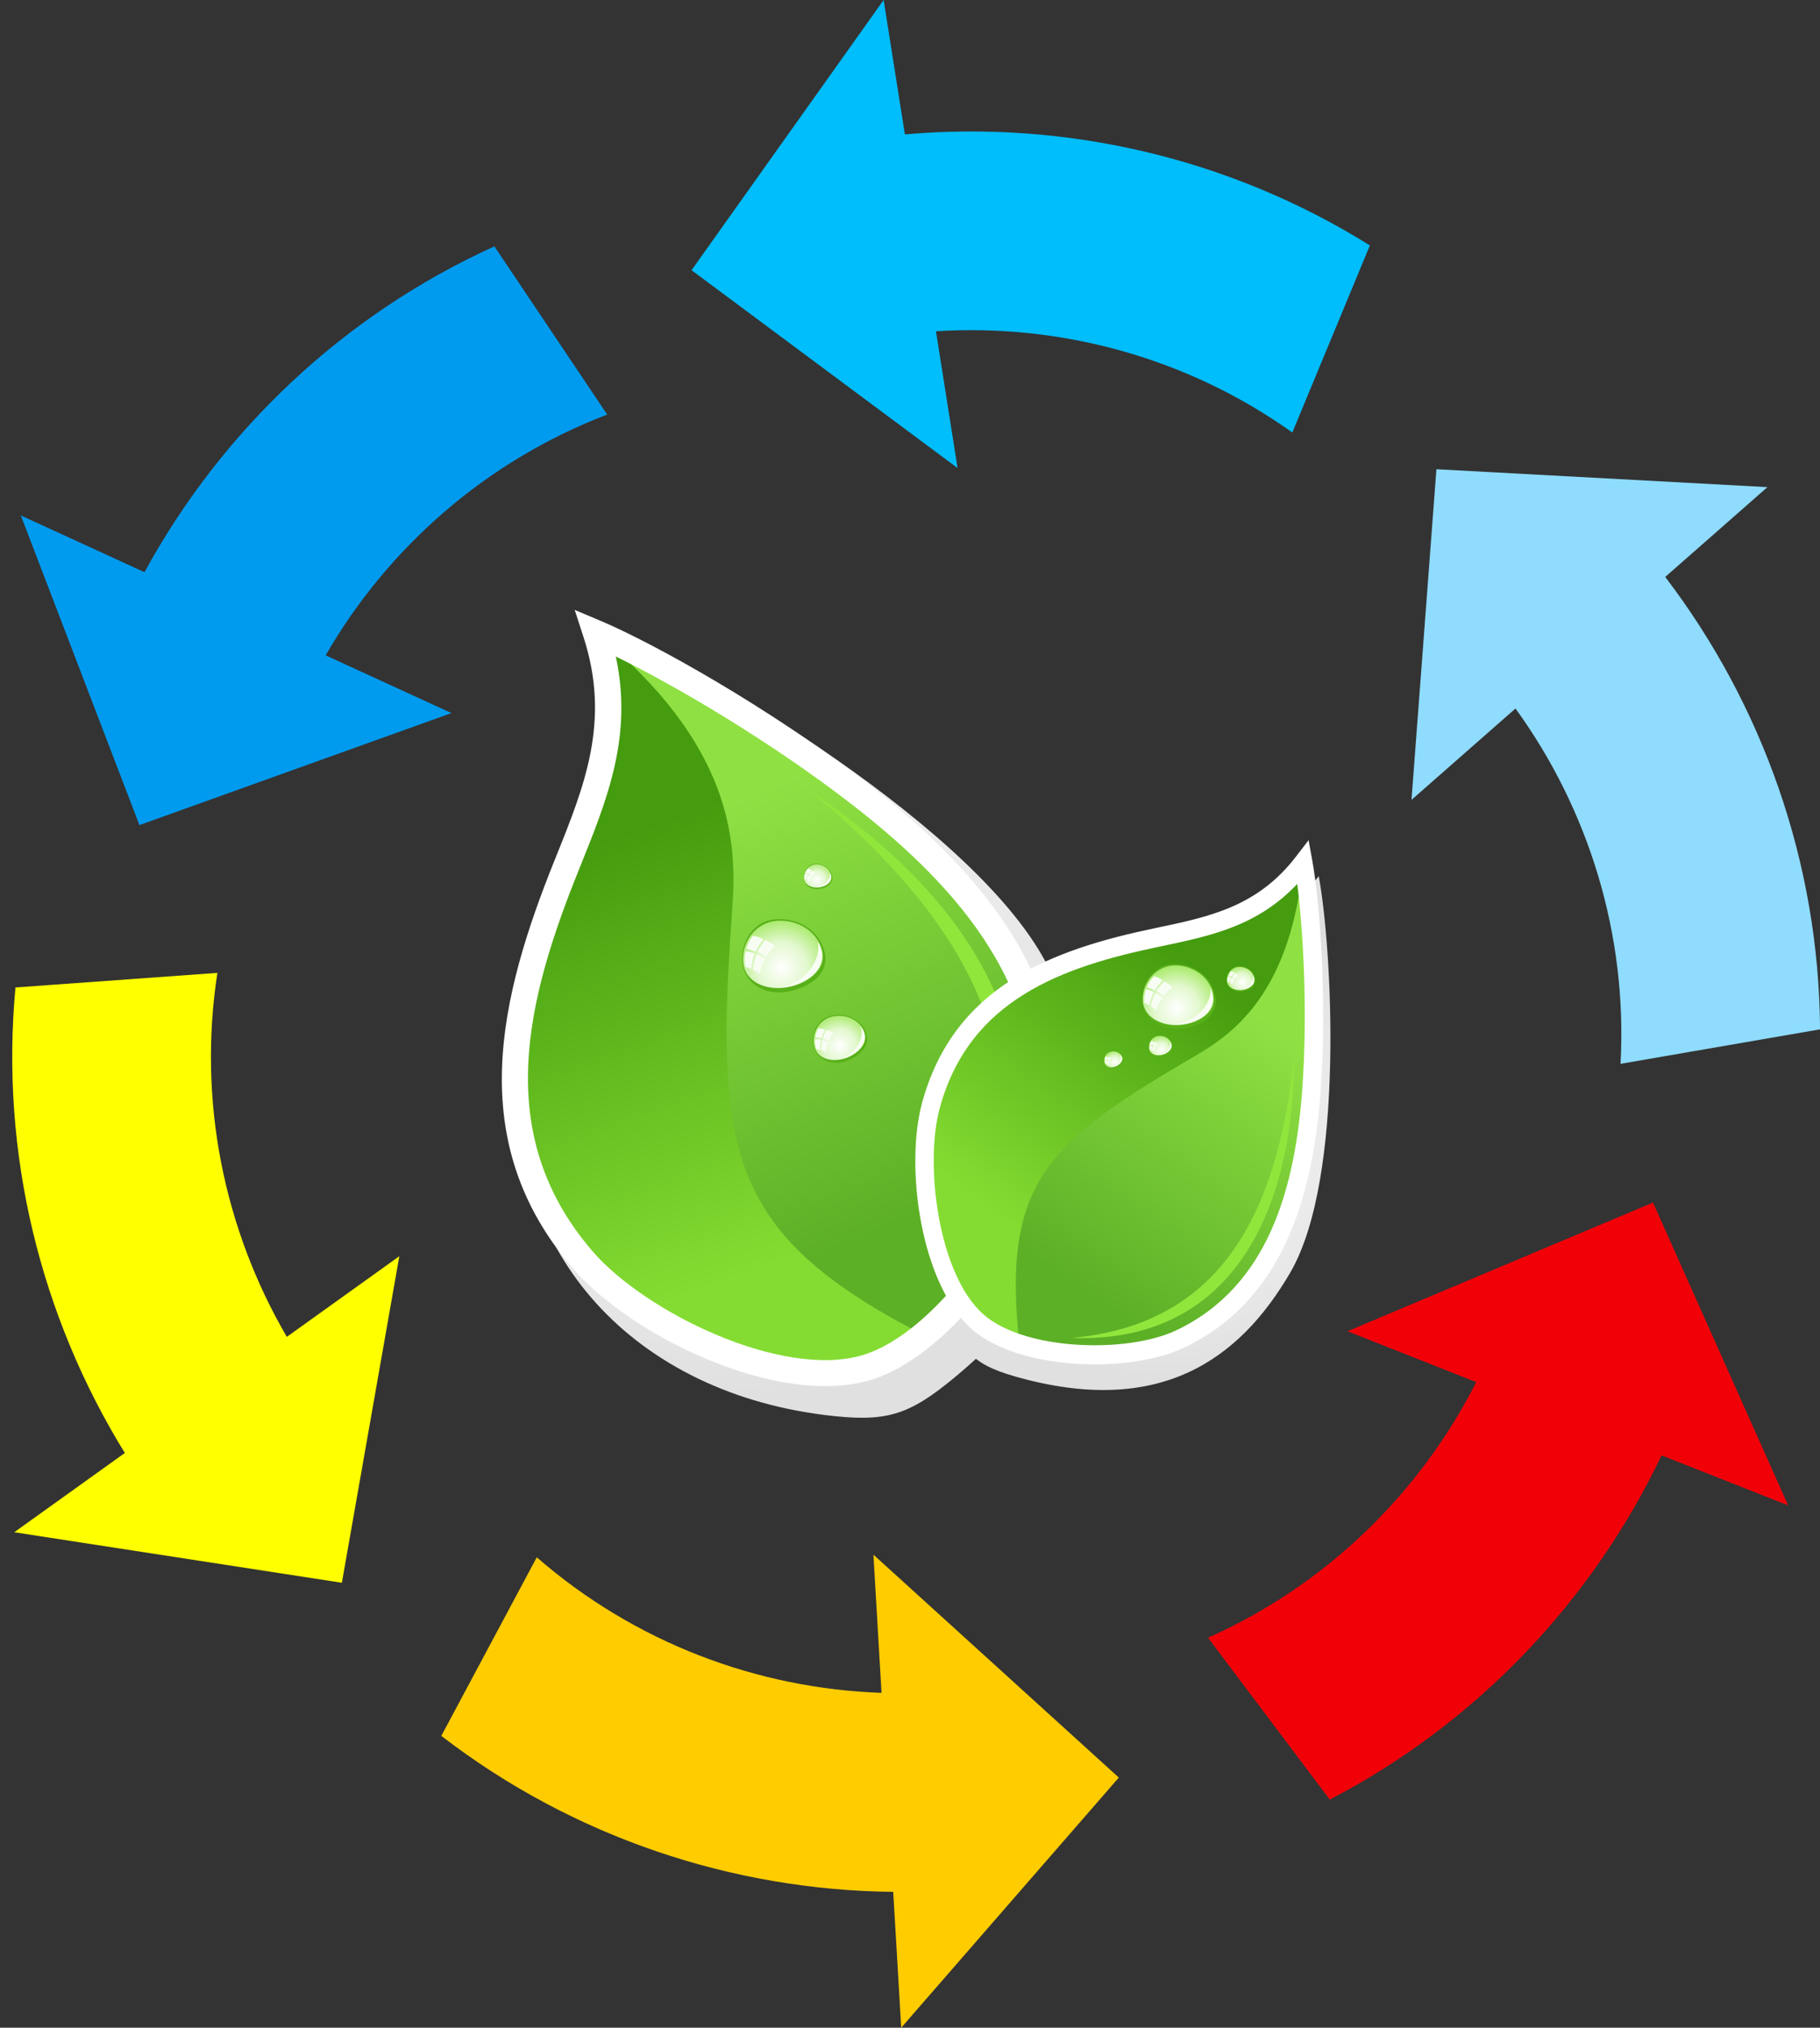 <?xml version="1.0" encoding="UTF-8"?>
<!DOCTYPE svg PUBLIC '-//W3C//DTD SVG 1.0//EN'
          'http://www.w3.org/TR/2001/REC-SVG-20010904/DTD/svg10.dtd'>
<svg height="2324.7" preserveAspectRatio="xMidYMid meet" version="1.0" viewBox="437.6 265.8 2087.1 2324.7" width="2087.1" xmlns="http://www.w3.org/2000/svg" xmlns:xlink="http://www.w3.org/1999/xlink" zoomAndPan="magnify"
><rect x="437.6" y="265.8" width="2087.1" height="2324.7" fill="#333333" stroke="none"/><g
  ><path clip-rule="evenodd" d="M2976.38 2976.37L0 2976.37 0 0 2976.38 0 2976.38 2976.37z" fill="none"
    /><g
    ><g
      ><g
        ><radialGradient cx="1190.293" cy="1711.513" gradientTransform="matrix(.718 -1.825 1.827 .713 -2706.927 2353.562)" gradientUnits="userSpaceOnUse" id="a" r="236.378" xlink:actuate="onLoad" xlink:show="other" xlink:type="simple"
          ><stop offset="0" stop-color="#fff"
            /><stop offset="1" stop-color="#e0e0e0"
          /></radialGradient
          ><path clip-rule="evenodd" d="M1382.52,1887.94c-226.14-28.5-369.63-195.51-347.59-402.92c22.4-210.82,157.7-317.82,98.28-501.12 c105.42,44.35,429.39,232.76,507.34,392.32c71.87,147.16,78.25,313.33-106.85,467.6 C1479.35,1889.1,1453.79,1896.92,1382.52,1887.94L1382.52,1887.94z" fill="url(#a)" fill-rule="evenodd"
          /><linearGradient gradientTransform="scale(1.828) rotate(-68.601 252.497 1598.048)" gradientUnits="userSpaceOnUse" id="b" x1="1050.168" x2="1287.519" xlink:actuate="onLoad" xlink:show="other" xlink:type="simple" y1="1851.003" y2="1621.795"
          ><stop offset=".07" stop-color="#5cb026"
            /><stop offset=".93" stop-color="#8fe043"
          /></linearGradient
          ><path clip-rule="evenodd" d="M1354.2,1835.43c-210.68-26.83-344.51-182.83-324.21-376.35c20.64-196.69,146.55-296.39,91.02-467.5 c98.24,41.5,400.22,217.65,472.99,366.62c67.1,137.39,73.22,292.45-99.03,436.21C1444.4,1836.62,1420.6,1843.89,1354.2,1835.43 L1354.2,1835.43z" fill="url(#b)" fill-rule="evenodd"
          /><linearGradient gradientTransform="rotate(-137.828 1158.165 1123.38) scale(.525)" gradientUnits="userSpaceOnUse" id="c" x1="1227.403" x2="2167.422" xlink:actuate="onLoad" xlink:show="other" xlink:type="simple" y1="1424.771" y2="1924.588"
          ><stop offset=".03" stop-color="#84dc32"
            /><stop offset=".97" stop-color="#449c0e"
          /></linearGradient
          ><path clip-rule="evenodd" d="M1352.46,1835.2c-209.52-28.66-342.72-183.12-322.47-376.11c20.64-196.69,146.55-296.39,91.01-467.5 c155.67,127.07,161.81,238.36,156.54,312.44c-19.74,277.45-9.09,374.77,216.67,490.97 C1445.23,1838.38,1412.35,1843.39,1352.46,1835.2L1352.46,1835.2z" fill="url(#c)" fill-rule="evenodd"
          /><g id="change1_1"
          ><path clip-rule="evenodd" d="M1366.81,1172.83c201.71,133.9,320.71,333.84,168.82,547.34 C1646.58,1515.21,1570.16,1341.24,1366.81,1172.83L1366.81,1172.83z" fill="#91e63c" fill-rule="evenodd"
          /></g
          ><g id="change2_1"
          ><path d="M1094.26,1719.67c-124.95-145.05-84.29-310.23-19.91-469.59c33.78-83.62,63.66-157.57,32.41-253.85 l-10.12-31.2l30.21,12.76c59.75,25.24,193.65,99.46,306.8,187.16c130.82,101.4,243.36,233.41,215.4,411.3 c-15.24,96.97-117.98,243.79-214.27,272.04C1330.32,1878.96,1162.37,1798.73,1094.26,1719.67L1094.26,1719.67z M1116.95,1700.15 c60.44,70.16,216.98,146.49,309.32,119.4c84.66-24.84,179.68-162.09,193.18-247.95c26.12-166.22-82.61-288.69-204.21-382.95 c-95.49-74.02-205.49-138.03-271.45-170.16c19.58,91.08-9.37,162.78-41.7,242.79 C1042.33,1409.19,1000.44,1564.9,1116.95,1700.15L1116.95,1700.15z" fill="#fff"
          /></g
          ><radialGradient cx="1330.924" cy="1875.873" gradientTransform="matrix(1.349 -.287 .293 1.363 -575.842 -616.127)" gradientUnits="userSpaceOnUse" id="d" r="205.585" xlink:actuate="onLoad" xlink:show="other" xlink:type="simple"
          ><stop offset="0" stop-color="#fff"
            /><stop offset="1" stop-color="#e0e0e0"
          /></radialGradient
          ><path clip-rule="evenodd" d="M1555.86,1823.02c-13.46-9.99-68.13-347.36,62.03-415.3c132.29-69.05,247.65-30.55,331.99-137.41 c15.02,79.88,30.62,345.73-32.59,454.32c-58.3,100.13-150.3,166.46-315.67,119.23 C1573.33,1835.78,1563.78,1828.89,1555.86,1823.02L1555.86,1823.02z" fill="url(#d)" fill-rule="evenodd"
          /><linearGradient gradientTransform="matrix(1.257 -.276 .271 1.306 -428.999 -531.814)" gradientUnits="userSpaceOnUse" id="e" x1="1198.243" x2="1431.472" xlink:actuate="onLoad" xlink:show="other" xlink:type="simple" y1="1992.68" y2="1759.451"
          ><stop offset=".07" stop-color="#5cb026"
            /><stop offset=".93" stop-color="#8fe043"
          /></linearGradient
          ><path clip-rule="evenodd" d="M1528.21,1735.33c-66.24-139.21-26.86-283.41,94.48-348.68c123.33-66.35,230.76-29.59,309.45-132.11 c13.9,76.55,28.13,331.34-30.89,435.49c-54.43,96.04-142.95,161.99-294.23,114.66 C1562.61,1790.8,1549.08,1779.21,1528.21,1735.33L1528.21,1735.33z" fill="url(#e)" fill-rule="evenodd"
          /><linearGradient gradientTransform="matrix(.055 -.378 .365 .059 743.355 1896.85)" gradientUnits="userSpaceOnUse" id="f" x1="936.883" x2="1905.666" xlink:actuate="onLoad" xlink:show="other" xlink:type="simple" y1="2075.568" y2="2569.188"
          ><stop offset=".05" stop-color="#84dc32"
            /><stop offset=".95" stop-color="#449c0e"
          /></linearGradient
          ><path clip-rule="evenodd" d="M1527.67,1734.17c-64.72-139.24-25.99-282.43,95.01-347.52c123.33-66.35,230.76-29.59,309.45-132.11 c-13.92,145.9-76.77,194.3-122.25,220.82c-170.32,99.3-223.22,144.84-203.5,329.12 C1561.9,1792.01,1546.17,1773.97,1527.67,1734.17L1527.67,1734.17z" fill="url(#f)" fill-rule="evenodd"
          /><g id="change1_2"
          ><path clip-rule="evenodd" d="M1921.53,1477.13c-0.01,176.71-70.92,329.49-255.16,322.56 C1829.67,1785.08,1901.92,1668.68,1921.53,1477.13L1921.53,1477.13z" fill="#91e63c" fill-rule="evenodd"
          /></g
          ><g id="change2_2"
          ><path d="M1494.94,1530.39c36.41-134.38,149.06-175.88,267.52-200.57c62.16-12.96,117.14-24.42,161.41-82.1 l14.35-18.69l4.28,23.54c8.45,46.56,17.04,157.98,9.65,262.15c-8.55,120.45-42.14,242.03-157.29,296.37 c-62.77,29.62-188.8,25.9-242.83-21.47C1493.41,1738.23,1475.09,1603.64,1494.94,1530.39L1494.94,1530.39z M1515.21,1536.39 c-17.61,65-1.46,191.07,50.35,236.49c47.5,41.65,164.92,44.51,220.5,18.28c107.6-50.77,137.09-166.21,145.03-278.17 c6.23-87.92,0.96-180.67-5.86-233.78c-45.78,48.48-99.07,59.6-158.55,72C1656.73,1374.14,1549.16,1411.08,1515.21,1536.39 L1515.21,1536.39z" fill="#fff"
          /></g
          ><g
          ><g id="change3_7"
            ><path clip-rule="evenodd" d="M1831.15,1407.28c-4.85-24.42-27.31-36.7-48.05-36.29c-20.74,0.41-35.39,19.31-35.79,40.16 c-0.4,20.86,18.93,35.65,41.8,34.32C1811.99,1444.13,1835.99,1431.7,1831.15,1407.28L1831.15,1407.28z" fill="#58b019" fill-rule="evenodd"
            /></g
            ><radialGradient cx="736.162" cy="3405.088" gradientTransform="matrix(-.003 .138 .138 .003 1319.17 1309.624)" gradientUnits="userSpaceOnUse" id="g" r="342.834" xlink:actuate="onLoad" xlink:show="other" xlink:type="simple"
            ><stop offset="0" stop-color="#fff"
              /><stop offset=".55" stop-color="#e2f8ce"
              /><stop offset="1" stop-color="#aceb70"
            /></radialGradient
            ><path clip-rule="evenodd" d="M1829.16,1407.77c-2.88-20.8-22.3-34.75-43.16-35.15c-20.86-0.39-37.52,17.35-37.92,38.21 c-0.4,20.86,20.51,30.9,40.39,30.2C1808.35,1440.33,1832.05,1428.57,1829.16,1407.77L1829.16,1407.77z" fill="url(#g)" fill-rule="evenodd"
            /><g id="change4_13"
            ><path clip-rule="evenodd" d="M1785.82,1440.28c23.8-0.09,51.93-14.28,39.94-42.26C1827.86,1417.4,1808.6,1437.02,1785.82,1440.28 L1785.82,1440.28z" fill="#f8fdf4" fill-rule="evenodd"
            /></g
            ><g id="change4_14"
            ><path clip-rule="evenodd" d="M1763.67,1424.14c-1.85-1.85-4.24-3.38-6.53-4.65c1.29-5.3,2.88-10.67,5.55-15.44 c2.73,1.54,5.49,3.62,8.02,5.71C1767.39,1414.05,1764.98,1418.86,1763.67,1424.14L1763.67,1424.14z M1752.82,1397.54 c1.56-4.05,4.29-8.72,8.2-12.64c3.56,1.25,7.08,2.94,10.06,4.67c-3.65,3.88-6.91,7.56-9.2,11.72 C1759.21,1399.91,1755.91,1398.54,1752.82,1397.54L1752.82,1397.54z M1755.51,1418.28c-2-1.11-4.02-2.06-5.72-2.83 c-0.26-5.44,0.38-10.75,2.04-15.73c3.09,1,6.24,2.16,8.9,3.53C1758.14,1407.94,1756.78,1413.07,1755.51,1418.28 L1755.51,1418.28z M1763.84,1402.09c2.27-4.06,5.3-7.51,8.88-11.31c3.44,1.99,6.61,4.35,9.51,7.07 c-3.86,2.84-7.42,6.12-10.37,9.94C1769.33,1405.71,1766.56,1403.63,1763.84,1402.09L1763.84,1402.09z" fill="#f8fdf4" fill-rule="evenodd"
            /></g
          ></g
          ><g
          ><g id="change3_2"
            ><path clip-rule="evenodd" d="M1382.52,1354.8c-8.47-26.78-35.18-37.75-58.38-34.71c-23.2,3.04-37.27,26.04-35.12,49.48 c2.15,23.43,25.65,37.6,51.13,33.26C1365.63,1398.48,1390.99,1381.57,1382.52,1354.8L1382.52,1354.8z" fill="#58b019" fill-rule="evenodd"
            /></g
            ><radialGradient cx="521.288" cy="1088.919" gradientTransform="matrix(.014 .155 .155 -.014 1157.779 1309.303)" gradientUnits="userSpaceOnUse" id="h" r="342.771" xlink:actuate="onLoad" xlink:show="other" xlink:type="simple"
            ><stop offset="0" stop-color="#fff"
              /><stop offset=".55" stop-color="#e2f8ce"
              /><stop offset="1" stop-color="#aceb70"
            /></radialGradient
            ><path clip-rule="evenodd" d="M1380.35,1355.59c-5.82-22.96-29.32-36.18-52.75-34.03c-23.43,2.15-39.9,24.11-37.75,47.54 c2.15,23.43,26.84,32.08,49.03,28.83C1361.08,1394.68,1386.18,1378.55,1380.35,1355.59L1380.35,1355.59z" fill="url(#h)" fill-rule="evenodd"
            /><g id="change4_3"
            ><path clip-rule="evenodd" d="M1335.82,1397.43c26.67-3.07,56.43-22.47,39.51-52.33C1380.09,1366.56,1360.95,1390.94,1335.82,1397.43 L1335.82,1397.43z" fill="#f8fdf4" fill-rule="evenodd"
            /></g
            ><g id="change4_4"
            ><path clip-rule="evenodd" d="M1308.99,1382.08c-2.3-1.84-5.17-3.25-7.9-4.39c0.79-6.11,1.9-12.32,4.29-17.99 c3.25,1.38,6.61,3.37,9.7,5.4C1311.9,1370.32,1309.79,1376,1308.99,1382.08L1308.99,1382.08z M1293.51,1353.61 c1.25-4.74,3.73-10.31,7.62-15.18c4.14,0.95,8.3,2.41,11.86,3.98c-3.61,4.8-6.8,9.33-8.86,14.28 C1300.98,1355.48,1297.1,1354.35,1293.51,1353.61L1293.51,1353.61z M1299.11,1376.53c-2.38-0.99-4.76-1.81-6.77-2.46 c-0.97-6.07-0.92-12.1,0.32-17.88c3.59,0.74,7.27,1.64,10.42,2.84C1300.77,1364.62,1299.88,1370.54,1299.11,1376.53 L1299.11,1376.53z M1306.43,1357.35c2.04-4.83,5.01-9.07,8.54-13.78c4.1,1.8,7.96,4.06,11.55,6.74 c-3.97,3.66-7.56,7.79-10.39,12.43C1313.04,1360.72,1309.67,1358.74,1306.43,1357.35L1306.43,1357.35z" fill="#f8fdf4" fill-rule="evenodd"
            /></g
          ></g
          ><g
          ><g id="change3_1"
            ><path clip-rule="evenodd" d="M1724.38,1476.31c-3.4-5.51-10-6.46-15.01-4.48c-5.02,1.99-6.87,7.93-5.07,13.05 c1.8,5.12,7.86,6.96,13.31,4.56S1727.78,1481.82,1724.38,1476.31L1724.38,1476.31z" fill="#58b019" fill-rule="evenodd"
            /></g
            ><radialGradient cx="2625.593" cy="6298.589" gradientTransform="matrix(.012 .034 .034 -.012 1470.417 1469.672)" gradientUnits="userSpaceOnUse" id="i" r="342.801" xlink:actuate="onLoad" xlink:show="other" xlink:type="simple"
            ><stop offset="0" stop-color="#fff"
              /><stop offset=".55" stop-color="#e2f8ce"
              /><stop offset="1" stop-color="#aceb70"
            /></radialGradient
            ><path clip-rule="evenodd" d="M1723.94,1476.61c-2.6-4.81-8.6-6.44-13.72-4.64c-5.12,1.8-7.56,7.64-5.77,12.76 c1.8,5.12,7.81,5.67,12.59,3.69C1721.84,1486.44,1726.54,1481.42,1723.94,1476.61L1723.94,1476.61z" fill="url(#i)" fill-rule="evenodd"
            /><g id="change4_1"
            ><path clip-rule="evenodd" d="M1716.34,1488.48c5.79-2.19,11.36-8.2,5.89-13.93C1724.5,1479.08,1721.59,1485.61,1716.34,1488.48 L1716.34,1488.48z" fill="#f8fdf4" fill-rule="evenodd"
            /></g
            ><g id="change4_2"
            ><path clip-rule="evenodd" d="M1709.47,1486.56c-0.62-0.28-1.34-0.43-2.02-0.54c-0.17-1.41-0.27-2.86-0.05-4.27 c0.8,0.13,1.67,0.38,2.47,0.66C1709.46,1483.76,1709.31,1485.15,1709.47,1486.56L1709.47,1486.56z M1704.4,1481.06 c0.01-1.13,0.25-2.52,0.85-3.83c0.98-0.02,2,0.08,2.88,0.22c-0.54,1.28-1,2.47-1.18,3.69 C1706.18,1481.06,1705.25,1481.02,1704.4,1481.06L1704.4,1481.06z M1706.95,1485.87c-0.59-0.09-1.17-0.14-1.65-0.17 c-0.56-1.3-0.88-2.65-0.93-4.02c0.84-0.04,1.72-0.04,2.49,0.05C1706.65,1483.11,1706.78,1484.49,1706.95,1485.87 L1706.95,1485.87z M1707.5,1481.17c0.19-1.19,0.61-2.31,1.14-3.57c1.02,0.17,2.01,0.46,2.96,0.86 c-0.68,1.05-1.25,2.17-1.62,3.37C1709.17,1481.55,1708.31,1481.29,1707.5,1481.17L1707.5,1481.17z" fill="#f8fdf4" fill-rule="evenodd"
            /></g
          ></g
          ><g
          ><g id="change3_6"
            ><path clip-rule="evenodd" d="M1781.45,1461.78c-3.1-7.42-10.99-9.87-17.53-8.41c-6.54,1.46-9.96,8.38-8.75,15 c1.21,6.63,8.27,10.07,15.42,8.18C1777.75,1474.67,1784.55,1469.2,1781.45,1461.78L1781.45,1461.78z" fill="#58b019" fill-rule="evenodd"
            /></g
            ><radialGradient cx="1652.076" cy="6485.605" gradientTransform="matrix(.008 .044 .044 -.008 1470.732 1448.162)" gradientUnits="userSpaceOnUse" id="j" r="342.356" xlink:actuate="onLoad" xlink:show="other" xlink:type="simple"
            ><stop offset="0" stop-color="#fff"
              /><stop offset=".55" stop-color="#e2f8ce"
              /><stop offset="1" stop-color="#aceb70"
            /></radialGradient
            ><path clip-rule="evenodd" d="M1780.86,1462.06c-2.24-6.4-9.28-9.57-15.91-8.36c-6.63,1.21-10.76,7.89-9.55,14.52 c1.21,6.63,8.47,8.46,14.71,6.97C1776.36,1473.7,1783.1,1468.46,1780.86,1462.06L1780.86,1462.06z" fill="url(#j)" fill-rule="evenodd"
            /><g id="change4_11"
            ><path clip-rule="evenodd" d="M1769.23,1475.13c7.53-1.55,15.52-7.84,9.93-15.93C1781.06,1465.2,1776.23,1472.64,1769.23,1475.13 L1769.23,1475.13z" fill="#f8fdf4" fill-rule="evenodd"
            /></g
            ><g id="change4_12"
            ><path clip-rule="evenodd" d="M1761.19,1471.44c-0.71-0.47-1.56-0.8-2.36-1.05c0.07-1.76,0.22-3.56,0.76-5.24 c0.96,0.32,1.97,0.79,2.9,1.29C1761.72,1468.01,1761.26,1469.68,1761.19,1471.44L1761.19,1471.44z M1756.05,1463.71 c0.23-1.38,0.8-3.03,1.78-4.52c1.21,0.17,2.43,0.48,3.49,0.84c-0.91,1.46-1.7,2.83-2.16,4.29 C1758.22,1464.06,1757.09,1463.83,1756.05,1463.71L1756.05,1463.71z M1758.23,1470.11c-0.71-0.22-1.4-0.39-1.99-0.53 c-0.43-1.7-0.57-3.43-0.37-5.11c1.05,0.12,2.11,0.28,3.04,0.54C1758.4,1466.67,1758.3,1468.38,1758.23,1470.11L1758.23,1470.11 z M1759.83,1464.45c0.46-1.43,1.19-2.71,2.08-4.15c1.21,0.41,2.37,0.95,3.47,1.63c-1.04,1.14-1.96,2.41-2.65,3.81 C1761.79,1465.24,1760.78,1464.76,1759.83,1464.45L1759.83,1464.45z" fill="#f8fdf4" fill-rule="evenodd"
            /></g
          ></g
          ><g
          ><g id="change3_3"
            ><path clip-rule="evenodd" d="M1429.86,1447.59c-7.97-16.42-26.18-20.95-40.81-16.8c-14.63,4.15-21.5,20.26-17.9,35.13 c3.59,14.86,20.05,21.75,36.02,16.56C1423.13,1477.28,1437.83,1464,1429.86,1447.59L1429.86,1447.59z" fill="#58b019" fill-rule="evenodd"
            /></g
            ><radialGradient cx="814.66" cy="1193.645" gradientTransform="matrix(.024 .098 .098 -.024 1263.881 1413.24)" gradientUnits="userSpaceOnUse" id="k" r="342.89" xlink:actuate="onLoad" xlink:show="other" xlink:type="simple"
            ><stop offset="0" stop-color="#fff"
              /><stop offset=".55" stop-color="#e2f8ce"
              /><stop offset="1" stop-color="#aceb70"
            /></radialGradient
            ><path clip-rule="evenodd" d="M1428.54,1448.3c-5.91-14.21-22.27-20.49-37.13-16.9c-14.86,3.6-23.38,19.27-19.78,34.13 c3.6,14.86,20.28,18.09,34.25,13.9C1419.85,1475.26,1434.45,1462.51,1428.54,1448.3L1428.54,1448.3z" fill="url(#k)" fill-rule="evenodd"
            /><g id="change4_5"
            ><path clip-rule="evenodd" d="M1403.86,1479.41c16.86-4.49,34.16-19.78,20.46-37.38C1429.41,1455.38,1419.41,1472.87,1403.86,1479.41 L1403.86,1479.41z" fill="#f8fdf4" fill-rule="evenodd"
            /></g
            ><g id="change4_6"
            ><path clip-rule="evenodd" d="M1385.16,1472.08c-1.65-0.97-3.63-1.6-5.49-2.08c-0.07-4,0.06-8.1,1.06-11.97 c2.22,0.58,4.57,1.54,6.74,2.55C1385.92,1464.24,1385.1,1468.09,1385.16,1472.08L1385.16,1472.08z M1372.52,1455.24 c0.35-3.16,1.42-6.98,3.46-10.48c2.76,0.22,5.57,0.77,8,1.44c-1.87,3.43-3.49,6.64-4.35,10.02 C1377.49,1455.73,1374.9,1455.38,1372.52,1455.24L1372.52,1455.24z M1378.28,1469.44c-1.62-0.41-3.23-0.71-4.58-0.94 c-1.2-3.81-1.73-7.69-1.48-11.53c2.38,0.13,4.83,0.37,6.97,0.84C1378.23,1461.63,1378.21,1465.52,1378.28,1469.44 L1378.28,1469.44z M1381.17,1456.42c0.86-3.3,2.36-6.31,4.19-9.67c2.81,0.77,5.5,1.86,8.06,3.25 c-2.21,2.73-4.12,5.72-5.51,8.98C1385.74,1457.97,1383.4,1457.01,1381.17,1456.42L1381.17,1456.42z" fill="#f8fdf4" fill-rule="evenodd"
            /></g
          ></g
          ><g
          ><g id="change3_4"
            ><path clip-rule="evenodd" d="M1876.85,1387.49c-2.04-9.47-10.86-14.11-18.93-13.82c-8.07,0.29-13.65,7.74-13.67,15.86 c-0.02,8.12,7.59,13.75,16.48,13.09C1869.63,1401.95,1878.89,1396.96,1876.85,1387.49L1876.85,1387.49z" fill="#58b019" fill-rule="evenodd"
            /></g
            ><radialGradient cx="-202.992" cy="6987.773" gradientTransform="matrix(-0 .054 .054 0 1484.854 1402.847)" gradientUnits="userSpaceOnUse" id="l" r="342.87" xlink:actuate="onLoad" xlink:show="other" xlink:type="simple"
            ><stop offset="0" stop-color="#fff"
              /><stop offset=".55" stop-color="#e2f8ce"
              /><stop offset="1" stop-color="#aceb70"
            /></radialGradient
            ><path clip-rule="evenodd" d="M1876.08,1387.69c-1.25-8.08-8.9-13.39-17.02-13.41c-8.12-0.02-14.49,6.99-14.51,15.11 c-0.02,8.12,8.18,11.89,15.91,11.5C1868.19,1400.49,1877.34,1395.77,1876.08,1387.69L1876.08,1387.69z" fill="url(#l)" fill-rule="evenodd"
            /><g id="change4_7"
            ><path clip-rule="evenodd" d="M1859.42,1400.62c9.26-0.19,20.12-5.88,15.28-16.69C1875.64,1391.45,1868.27,1399.2,1859.42,1400.62 L1859.42,1400.62z" fill="#f8fdf4" fill-rule="evenodd"
            /></g
            ><g id="change4_8"
            ><path clip-rule="evenodd" d="M1850.7,1394.47c-0.73-0.71-1.67-1.29-2.57-1.77c0.47-2.07,1.05-4.17,2.06-6.04 c1.07,0.58,2.16,1.37,3.15,2.17C1852.08,1390.53,1851.18,1392.41,1850.7,1394.47L1850.7,1394.47z M1846.31,1384.19 c0.58-1.59,1.62-3.42,3.11-4.97c1.4,0.46,2.78,1.1,3.95,1.75c-1.4,1.53-2.64,2.98-3.51,4.61 C1848.81,1385.07,1847.52,1384.56,1846.31,1384.19L1846.31,1384.19z M1847.49,1392.25c-0.78-0.42-1.58-0.78-2.24-1.07 c-0.14-2.11,0.07-4.18,0.69-6.13c1.21,0.37,2.44,0.8,3.49,1.32C1848.45,1388.2,1847.95,1390.21,1847.49,1392.25 L1847.49,1392.25z M1850.62,1385.89c0.86-1.59,2.02-2.95,3.38-4.46c1.35,0.75,2.6,1.65,3.75,2.69 c-1.48,1.13-2.85,2.43-3.98,3.93C1852.79,1387.27,1851.69,1386.48,1850.62,1385.89L1850.62,1385.89z" fill="#f8fdf4" fill-rule="evenodd"
            /></g
          ></g
          ><g
          ><g id="change3_5"
            ><path clip-rule="evenodd" d="M1391.7,1269.91c-2.04-9.48-10.86-14.11-18.93-13.82c-8.07,0.29-13.65,7.74-13.67,15.85 c-0.02,8.12,7.59,13.76,16.48,13.09C1384.48,1284.37,1393.74,1279.38,1391.7,1269.91L1391.7,1269.91z" fill="#58b019" fill-rule="evenodd"
            /></g
            ><radialGradient cx="-1840.799" cy="174.669" gradientTransform="matrix(-0 .054 .054 0 1364.722 1373.731)" gradientUnits="userSpaceOnUse" id="m" r="342.866" xlink:actuate="onLoad" xlink:show="other" xlink:type="simple"
            ><stop offset="0" stop-color="#fff"
              /><stop offset=".55" stop-color="#e2f8ce"
              /><stop offset="1" stop-color="#aceb70"
            /></radialGradient
            ><path clip-rule="evenodd" d="M1390.93,1270.11c-1.25-8.08-8.9-13.39-17.02-13.4c-8.12-0.02-14.49,6.99-14.52,15.11 c-0.02,8.12,8.18,11.89,15.91,11.5C1383.04,1282.92,1392.19,1278.19,1390.93,1270.11L1390.93,1270.11z" fill="url(#m)" fill-rule="evenodd"
            /><g id="change4_9"
            ><path clip-rule="evenodd" d="M1374.27,1283.04c9.26-0.19,20.12-5.89,15.28-16.7C1390.49,1273.87,1383.12,1281.63,1374.27,1283.04 L1374.27,1283.04z" fill="#f8fdf4" fill-rule="evenodd"
            /></g
            ><g id="change4_10"
            ><path clip-rule="evenodd" d="M1365.55,1276.89c-0.73-0.71-1.67-1.29-2.57-1.77c0.47-2.07,1.05-4.17,2.06-6.04 c1.07,0.58,2.16,1.37,3.15,2.17C1366.93,1272.95,1366.02,1274.83,1365.55,1276.89L1365.55,1276.89z M1361.16,1266.61 c0.58-1.59,1.61-3.42,3.11-4.97c1.39,0.46,2.77,1.1,3.95,1.76c-1.4,1.53-2.64,2.99-3.51,4.62 C1363.66,1267.5,1362.37,1266.98,1361.16,1266.61L1361.16,1266.61z M1362.34,1274.67c-0.78-0.42-1.58-0.78-2.24-1.06 c-0.14-2.11,0.08-4.18,0.69-6.13c1.21,0.37,2.44,0.8,3.49,1.31C1363.3,1270.63,1362.8,1272.63,1362.34,1274.67L1362.34,1274.67 z M1365.47,1268.32c0.86-1.6,2.02-2.96,3.38-4.46c1.35,0.75,2.6,1.66,3.75,2.69c-1.48,1.13-2.85,2.43-3.98,3.94 C1367.64,1269.69,1366.55,1268.9,1365.47,1268.32L1365.47,1268.32z" fill="#f8fdf4" fill-rule="evenodd"
            /></g
          ></g
        ></g
        ><g clip-rule="evenodd" fill-rule="evenodd"
        ><g id="change5_1"
          ><path d="M580.75,1931.58c-96.86-157.06-143.12-344.05-125.41-533.68l231.56-16.73 c-22.71,147.04,7.65,293.92,79.61,417.28L895.53,1706l-65.89,374.38l-375.7-57.93L580.75,1931.58L580.75,1931.58z" fill="#ff0"
          /></g
          ><g id="change6_1"
          ><path d="M1461.91,2434.75c-184.51-1.93-367.32-62.63-518.23-178.82l109.47-204.74 c112.22,97.7,252.62,150.43,395.36,155.42l-9.31-158.44l281.41,255.56l-249.53,286.77L1461.91,2434.75L1461.91,2434.75z" fill="#fc0"
          /></g
          ><g id="change7_1"
          ><path d="M2343.04,1934.32c-79.5,166.52-211.57,306.74-380.53,394.64l-139.56-185.54 c135.88-60.6,242.86-165.72,307.53-293.07l-147.62-58.31l350.34-147.53l154.94,347.13L2343.04,1934.32L2343.04,1934.32z" fill="#f20008"
          /></g
          ><g id="change8_1"
          ><path d="M2347.21,927.24c111.91,146.72,176.42,328.22,177.54,518.67l-228.78,39.53 c8.07-148.56-36.65-291.72-120.47-407.37l-119.25,104.75l28.57-379.06l379.58,20.52L2347.21,927.24L2347.21,927.24z" fill="#8fdcff"
          /></g
          ><g id="change9_1"
          ><path d="M1475.27,419.87c183.82-16.12,371.69,26.41,533.24,127.29l-88.91,214.46 c-121.23-86.26-266.12-125-408.67-116.01l24.76,156.78l-305.06-226.82l220.29-309.8L1475.27,419.87L1475.27,419.87z" fill="#00bdfc"
          /></g
          ><g id="change10_1"
          ><path d="M603.29,921.8c88.37-161.99,227.81-294.88,401.27-373.53l129.35,192.8 c-138.96,53.19-251.45,152.38-322.9,276.05l144.26,66.2l-357.79,128.41L461.49,856.74L603.29,921.8L603.29,921.8z" fill="#009bef"
          /></g
        ></g
      ></g
    ></g
  ></g
></svg
>
